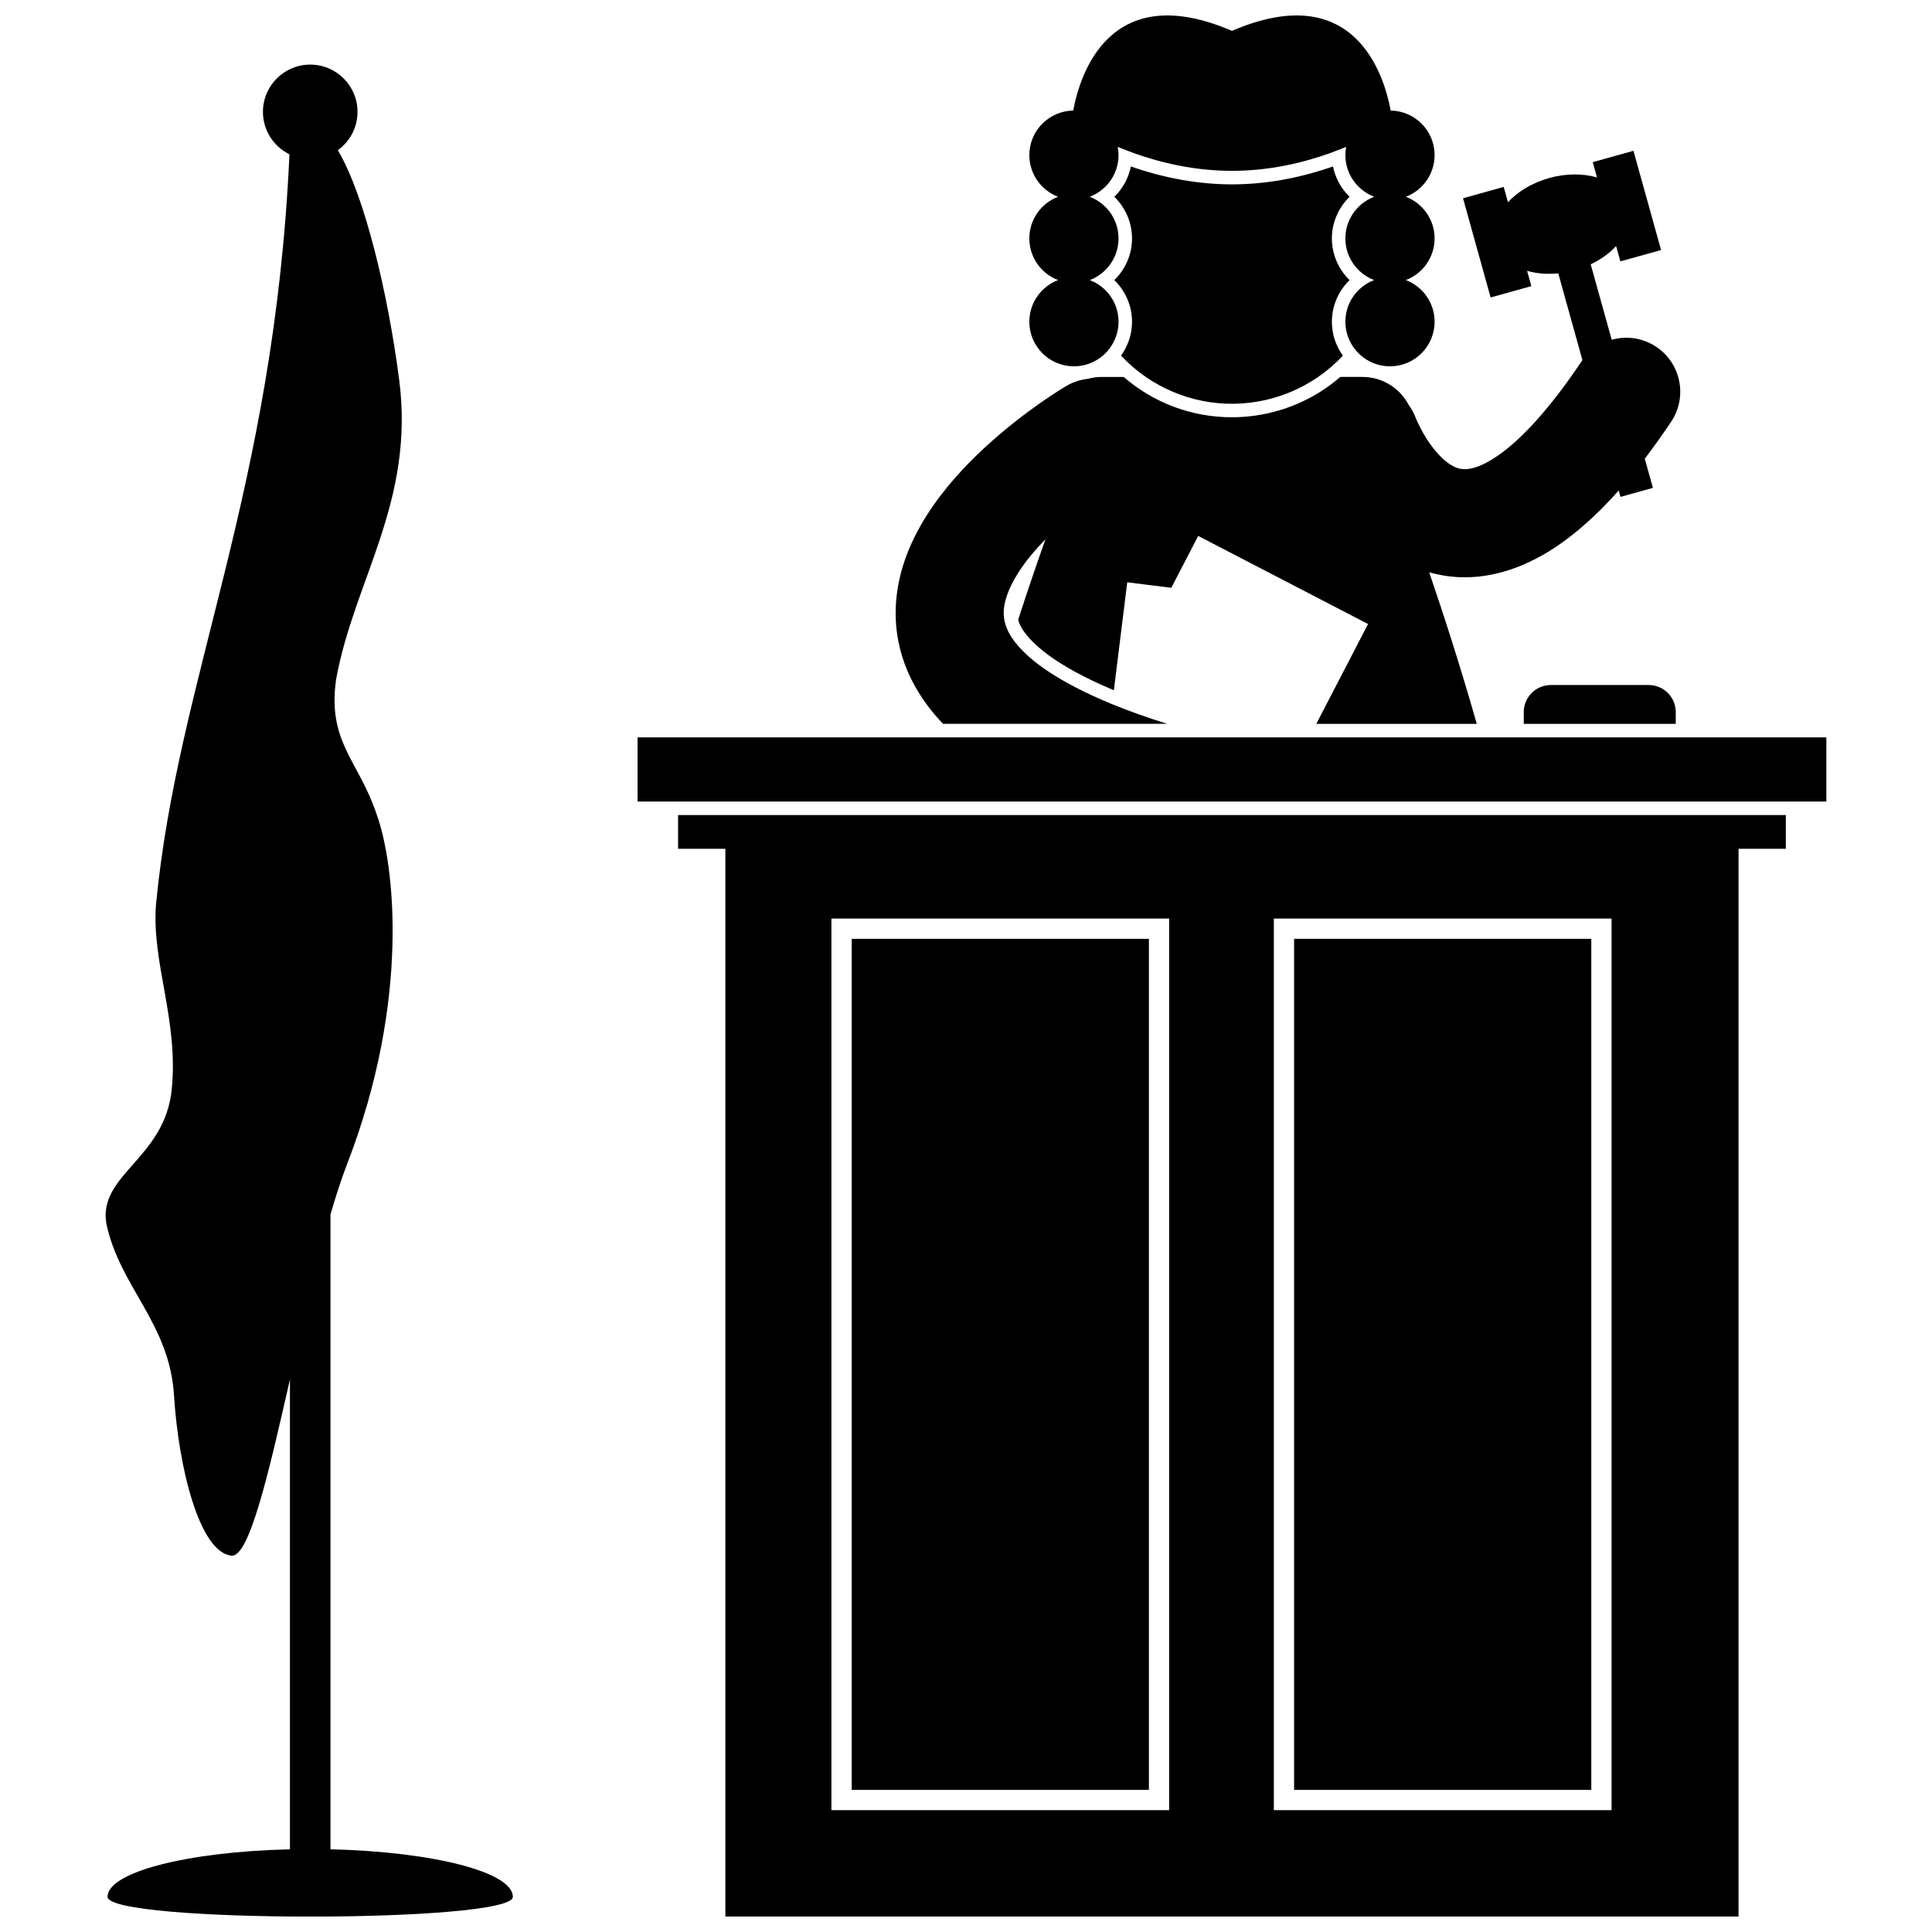 <?xml version="1.0" encoding="UTF-8"?>
<!-- Uploaded to: ICON Repo, www.iconrepo.com, Generator: ICON Repo Mixer Tools -->
<svg width="800px" height="800px" version="1.1" viewBox="144 144 512 512" xmlns="http://www.w3.org/2000/svg">
 <defs>
  <clipPath id="c">
   <path d="m171 161h109v490.9h-109z"/>
  </clipPath>
  <clipPath id="b">
   <path d="m416 148.09h109v93.906h-109z"/>
  </clipPath>
  <clipPath id="a">
   <path d="m323 359h295v292.9h-295z"/>
  </clipPath>
 </defs>
 <g clip-path="url(#c)">
  <path d="m231.58 634.07v-168.25c1.457-4.977 2.945-9.562 4.481-13.535 16.707-43.258 12.527-79.352 7.754-92.48-4.773-14.32-13.125-19.094-10.738-35.801 4.773-26.254 20.891-47.137 16.711-79.355-2.957-22.812-9.172-49.004-16.262-60.84 3.156-2.273 5.219-5.977 5.219-10.16 0-6.922-5.609-12.531-12.531-12.531s-12.531 5.609-12.531 12.531c0 4.941 2.867 9.203 7.027 11.242-4.074 89.344-29.555 138.34-35.367 198.79-1.195 15.516 5.969 30.43 4.18 48.926-1.789 18.496-19.691 22.672-17.309 35.801 3.578 16.707 16.707 26.254 17.898 45.348 1.195 19.094 6.719 41.613 15.219 42.512 4.703 0.492 9.789-21.492 15.508-46.703v124.52c-27.137 0.633-48.328 6.027-48.328 12.594 0 6.988 107.4 6.988 107.4 0 0.004-6.566-21.188-11.961-48.328-12.598z"/>
 </g>
 <path d="m405.4 335.82h47.914c-5.457-1.703-10.309-3.449-14.59-5.207-0.086-0.035-0.176-0.07-0.258-0.105-6.902-2.848-12.305-5.707-16.398-8.398-2.082-1.371-3.84-2.703-5.266-3.969-2.137-1.871-3.57-3.547-4.559-5.008-0.438-0.645-0.793-1.254-1.07-1.812-0.117-0.238-0.191-0.453-0.289-0.676-0.648-1.516-0.887-2.777-0.895-4.168-0.035-2.656 1.094-6.328 3.754-10.52 1.871-3.016 4.473-6.121 7.32-9.055-2.039 5.742-4.543 13.012-7.242 21.324 0.121 0.453 0.285 0.938 0.57 1.52 0.879 1.77 2.488 3.699 4.777 5.707 0.742 0.66 1.699 1.441 2.906 2.316 3.391 2.461 8.809 5.684 17.113 9.16l3.547-28.613 11.68 1.449 4.188-8.078 2.938-5.66 45.012 23.344-13.715 26.453h42.523c-4.371-15.363-8.895-29.316-12.609-40.164 2.914 0.82 6.035 1.328 9.324 1.328h0.094c9.16 0.02 18.559-3.633 27.402-10.371 4.453-3.383 8.891-7.543 13.402-12.625l0.473 1.691 8.594-2.394-2.152-7.731c2.289-3.004 4.606-6.246 6.969-9.758 4.406-6.57 2.656-15.465-3.91-19.871-3.617-2.426-7.938-2.977-11.828-1.891l-5.562-19.992c2.695-1.277 4.988-2.945 6.734-4.84l1.129 4.055 10.785-3-7.32-26.297-10.785 3.004 1.129 4.059c-3.676-1.07-8.133-1.109-12.668 0.152-4.543 1.262-8.336 3.602-10.93 6.414l-1.129-4.059-10.785 3.004 7.316 26.293 10.789-3.004-1.129-4.055c2.469 0.715 5.293 0.965 8.266 0.664l6.406 23.02c-0.094 0.129-0.195 0.25-0.285 0.383-8.305 12.402-15.453 19.93-20.789 23.938-5.406 4.051-8.496 4.547-10.113 4.566-1.379-0.023-2.391-0.336-3.906-1.281-2.215-1.363-4.894-4.539-6.629-7.477-0.879-1.457-1.555-2.805-1.973-3.715-0.211-0.457-0.359-0.801-0.438-1-0.031-0.07-0.051-0.125-0.062-0.152-0.008-0.02-0.008-0.023-0.008-0.023-0.461-1.227-1.086-2.34-1.82-3.352-2.309-4.422-6.93-7.449-12.266-7.449h-5.894c-5.312 4.606-11.699 7.891-18.742 9.535-3.281 0.762-6.644 1.148-9.98 1.148-10.895 0-20.934-3.977-28.668-10.68h-5.871c-1.27 0-2.492 0.188-3.66 0.504-1.949 0.219-3.883 0.828-5.684 1.891h-0.008c-0.512 0.32-10.715 6.309-21.512 16.234-5.394 4.992-10.973 10.965-15.527 18.152-4.5 7.152-8.145 15.793-8.172 25.801-0.016 5.805 1.344 11.922 4.188 17.605 1.609 3.227 3.641 6.277 6.07 9.176 0.73 0.867 1.504 1.719 2.305 2.562h11.48z"/>
 <path d="m479.61 249.95c5.059-1.18 9.66-3.269 13.691-6.043 2.406-1.656 4.609-3.551 6.578-5.656-1.828-2.531-2.918-5.633-2.918-8.988 0-4.215 1.762-8.184 4.688-11.035-2.926-2.852-4.688-6.816-4.688-11.035s1.762-8.188 4.688-11.039c-2.223-2.164-3.769-4.969-4.391-8.039-7.008 2.461-16.332 4.746-26.777 4.746-8.754 0-17.914-1.629-26.781-4.746-0.621 3.074-2.168 5.879-4.387 8.039 2.926 2.852 4.688 6.824 4.688 11.039 0 4.219-1.762 8.184-4.688 11.035 2.926 2.852 4.688 6.82 4.688 11.035 0 3.356-1.09 6.449-2.914 8.984 1.992 2.121 4.191 4.023 6.574 5.66 9 6.188 20.473 8.715 31.949 6.043z"/>
 <g clip-path="url(#b)">
  <path d="m440.42 229.26c0-5.047-3.168-9.344-7.613-11.035 4.445-1.695 7.613-5.996 7.613-11.039 0-4.996-3.113-9.254-7.496-10.984-0.043-0.016-0.078-0.039-0.117-0.055 0.062-0.023 0.113-0.059 0.176-0.082 4.352-1.742 7.438-5.977 7.438-10.953 0-0.371-0.02-0.738-0.055-1.098-0.035-0.367-0.086-0.73-0.152-1.086 0.262 0.109 0.559 0.219 0.828 0.328 7.523 3.066 17.766 6.019 29.441 6.019 11.672 0 21.906-2.953 29.43-6.016 0.273-0.109 0.57-0.219 0.836-0.332-0.066 0.348-0.117 0.703-0.152 1.062-0.039 0.367-0.059 0.742-0.059 1.117 0 4.977 3.09 9.211 7.441 10.953 0.062 0.023 0.117 0.062 0.176 0.086-0.043 0.016-0.082 0.043-0.125 0.059-4.379 1.73-7.492 5.984-7.492 10.98 0 5.043 3.172 9.344 7.617 11.039-4.445 1.691-7.617 5.988-7.617 11.035 0 2.262 0.645 4.363 1.746 6.16 0.637 1.039 1.426 1.973 2.344 2.766 2.074 1.801 4.773 2.894 7.734 2.894 6.527 0 11.82-5.293 11.82-11.82 0-5.047-3.172-9.344-7.617-11.035 4.445-1.695 7.617-5.996 7.617-11.039 0-5.043-3.172-9.344-7.617-11.039 4.445-1.691 7.617-5.992 7.617-11.035 0-6.465-5.191-11.707-11.633-11.812-1.723-9.324-9.516-35.141-42.066-21.117-32.551-14.023-40.348 11.793-42.066 21.117-6.441 0.105-11.633 5.344-11.633 11.812 0 5.047 3.168 9.344 7.613 11.035-4.445 1.695-7.613 5.996-7.613 11.039 0 5.043 3.168 9.344 7.613 11.039-4.445 1.691-7.613 5.988-7.613 11.035 0 6.531 5.293 11.82 11.82 11.82 2.945 0 5.629-1.082 7.699-2.863 0.93-0.801 1.73-1.746 2.375-2.797 1.098-1.793 1.742-3.898 1.742-6.16z"/>
 </g>
 <path d="m588.09 332.7c0-3.953-3.207-7.16-7.16-7.16h-25.953c-3.953 0-7.16 3.207-7.16 7.16v3.129h40.273z"/>
 <g clip-path="url(#a)">
  <path d="m323.7 359.99v8.949h12.531v282.96h268.5v-282.96h12.531v-8.949zm130.13 263.72h-89.5v-236.28h89.5zm117.25 0h-89.5v-236.28h89.5z"/>
 </g>
 <path d="m369.71 392.8v225.54h78.762v-225.54z"/>
 <path d="m486.95 392.8v225.54h78.758v-225.54z"/>
 <path d="m312.96 339.41h315.04v17.004h-315.04z"/>
</svg>